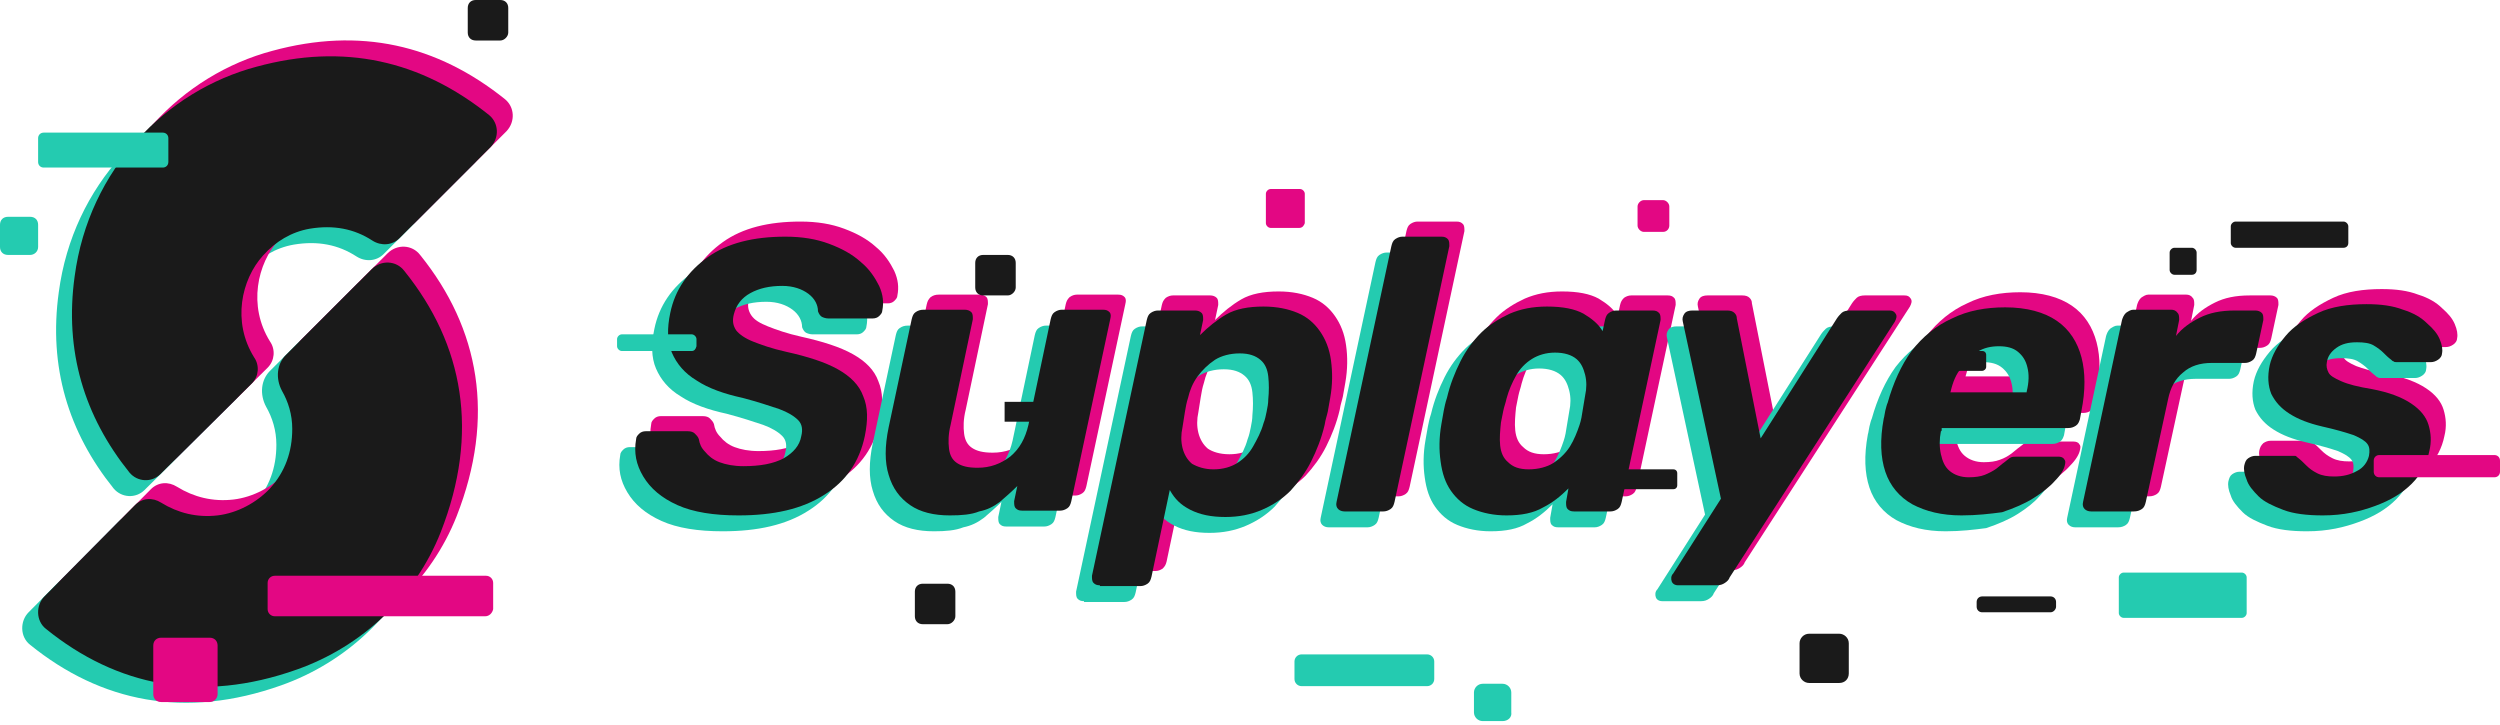 <svg width="500" height="145" viewBox="0 0 500 145" fill="none" xmlns="http://www.w3.org/2000/svg">
<g clip-path="url(#clip0_4891_4835)">
<path d="M54.162 74.015L71.157 57.02C73.063 55.114 76.081 55.273 77.669 57.338C89.581 72.109 92.758 89.74 84.975 109.593C79.892 122.459 69.251 132.465 56.227 137.071C37.008 143.901 20.172 140.407 6.036 128.971C3.971 127.383 3.971 124.206 5.718 122.459L23.825 104.193C25.255 102.764 27.32 102.605 29.067 103.717C32.402 105.782 36.214 106.734 40.344 106.258C44.314 105.782 48.126 103.717 50.826 100.858C53.844 97.522 55.274 93.552 55.274 88.945C55.274 86.087 54.48 83.545 53.209 81.322C51.938 78.939 52.097 75.921 54.162 74.015ZM94.664 26.207C81.004 15.248 65.598 11.754 48.126 16.518C30.178 21.283 14.613 36.849 11.754 58.45C9.689 73.38 13.66 86.404 22.713 97.681C24.302 99.587 27.161 99.746 28.908 97.999L47.173 79.892C48.603 78.463 48.762 76.239 47.65 74.651C43.203 67.503 45.108 59.085 49.397 54.32C51.938 51.461 55.115 49.555 58.768 48.92C63.533 48.126 67.662 48.92 71.316 51.303C73.063 52.414 75.286 52.255 76.716 50.826L94.981 32.56C96.729 30.654 96.57 27.796 94.664 26.207Z" fill="#24CBB0"/>
<path d="M60.515 67.662L77.51 50.667C79.416 48.761 82.434 48.92 84.022 50.985C95.935 65.756 99.111 83.386 91.329 103.24C86.246 116.105 75.604 126.112 62.58 130.718C43.362 137.548 26.526 134.053 12.39 122.618C10.325 121.029 10.325 117.853 12.072 116.105L30.179 97.84C31.608 96.41 33.673 96.252 35.42 97.363C38.756 99.428 42.568 100.381 46.697 99.905C50.668 99.428 54.48 97.363 57.18 94.504C60.198 91.169 61.627 87.198 61.627 82.592C61.627 79.733 60.833 77.192 59.562 74.968C58.292 72.586 58.451 69.568 60.515 67.662ZM101.017 19.854C87.358 8.895 71.951 5.4 54.48 10.165C36.532 14.93 20.966 30.496 18.108 52.097C16.043 67.027 20.014 80.051 29.067 91.328C30.655 93.234 33.514 93.393 35.261 91.645L53.527 73.539C54.956 72.109 55.115 69.886 54.003 68.297C49.556 61.15 51.462 52.732 55.751 47.967C58.292 45.108 61.468 43.202 65.121 42.567C69.886 41.773 74.016 42.567 77.669 44.949C79.416 46.061 81.64 45.902 83.069 44.473L101.335 26.207C103.082 24.301 102.923 21.442 101.017 19.854Z" fill="#E30783"/>
<path d="M150.73 100.064C145.807 100.064 141.677 99.428 138.5 97.999C135.324 96.569 133.1 94.663 131.671 92.281C130.241 89.898 129.765 87.516 130.241 84.816C130.241 84.339 130.559 84.022 130.877 83.704C131.194 83.386 131.671 83.227 132.147 83.227H140.565C141.201 83.227 141.677 83.386 141.995 83.704C142.312 84.022 142.63 84.339 142.789 84.816C142.948 85.769 143.265 86.563 144.059 87.357C144.695 88.151 145.648 88.945 146.918 89.422C148.189 89.898 149.777 90.216 151.683 90.216C155.019 90.216 157.719 89.74 159.784 88.628C161.69 87.516 162.96 86.086 163.278 84.18C163.596 82.91 163.437 81.798 162.643 81.004C161.849 80.21 160.578 79.415 158.831 78.78C156.925 78.145 154.542 77.351 151.525 76.556C147.871 75.762 144.695 74.651 142.312 73.062C139.93 71.633 138.342 69.727 137.389 67.503C136.436 65.279 136.436 62.579 137.071 59.562C138.024 54.956 140.565 51.302 144.536 48.443C148.507 45.584 153.748 44.314 160.101 44.314C163.437 44.314 166.296 44.79 168.837 45.743C171.378 46.696 173.443 47.808 175.19 49.396C176.938 50.826 178.049 52.573 178.843 54.161C179.638 55.908 179.796 57.497 179.479 59.085C179.479 59.562 179.161 59.879 178.843 60.197C178.526 60.515 178.049 60.673 177.573 60.673H168.678C168.202 60.673 167.725 60.515 167.408 60.356C167.09 60.197 166.772 59.721 166.613 59.244C166.613 57.973 165.978 56.703 164.708 55.75C163.437 54.797 161.69 54.161 159.466 54.161C156.925 54.161 154.86 54.638 153.113 55.591C151.366 56.544 150.254 57.973 149.777 59.879C149.46 61.15 149.619 62.103 150.254 63.056C150.889 64.009 152.001 64.644 153.589 65.279C155.178 65.915 157.401 66.709 160.26 67.344C164.549 68.297 168.043 69.409 170.584 70.839C173.126 72.268 174.873 74.015 175.667 76.239C176.62 78.463 176.62 81.004 175.985 84.18C174.873 89.422 172.173 93.234 167.884 95.934C163.437 98.793 157.719 100.064 150.73 100.064Z" fill="#E30783"/>
<path d="M192.98 100.064C189.803 100.064 187.103 99.428 185.038 97.999C182.974 96.569 181.544 94.663 180.75 91.963C179.956 89.422 179.956 86.245 180.75 82.433L185.356 60.832C185.515 60.197 185.674 59.879 186.15 59.403C186.627 59.085 187.103 58.926 187.738 58.926H195.998C196.474 58.926 196.951 59.085 197.268 59.403C197.586 59.72 197.586 60.197 197.586 60.832L193.139 81.957C192.662 83.863 192.662 85.451 192.821 86.722C192.98 87.992 193.456 88.945 194.409 89.581C195.362 90.216 196.633 90.534 198.539 90.534C201.08 90.534 203.145 89.74 205.051 88.31C206.957 86.722 208.069 84.657 208.704 81.957L213.151 60.832C213.31 60.197 213.469 59.879 213.946 59.403C214.422 59.085 214.899 58.926 215.375 58.926H223.634C224.27 58.926 224.587 59.085 224.905 59.403C225.223 59.72 225.223 60.197 225.064 60.832L217.281 97.204C217.122 97.84 216.963 98.316 216.487 98.634C216.01 98.952 215.534 99.111 215.057 99.111H207.434C206.798 99.111 206.481 98.952 206.163 98.634C205.845 98.316 205.845 97.84 205.845 97.204L206.481 94.187C205.369 95.299 204.098 96.41 202.986 97.363C201.716 98.316 200.445 98.952 198.857 99.269C197.268 99.905 195.362 100.064 192.98 100.064Z" fill="#E30783"/>
<path d="M222.998 114.041C222.363 114.041 222.045 113.882 221.728 113.564C221.41 113.247 221.41 112.77 221.41 112.135L232.37 60.991C232.528 60.356 232.687 60.038 233.164 59.562C233.64 59.244 234.117 59.085 234.593 59.085H242.058C242.535 59.085 243.011 59.244 243.329 59.562C243.646 59.879 243.646 60.356 243.646 60.991L243.011 64.009C244.599 62.421 246.347 60.991 248.253 59.879C250.159 58.767 252.7 58.291 255.718 58.291C258.418 58.291 260.641 58.767 262.547 59.562C264.453 60.356 265.883 61.627 266.995 63.215C268.106 64.803 268.901 66.709 269.218 69.091C269.536 71.315 269.536 73.856 269.059 76.557C268.901 77.51 268.742 78.463 268.583 79.257C268.424 80.051 268.106 80.845 267.948 81.957C267.312 84.657 266.359 87.039 265.248 89.263C264.136 91.487 262.706 93.393 261.118 95.14C259.53 96.728 257.624 97.999 255.4 98.952C253.176 99.905 250.794 100.381 248.094 100.381C245.235 100.381 243.011 99.905 241.105 98.952C239.199 97.999 237.929 96.728 236.976 94.981L233.322 112.294C233.164 112.929 233.005 113.247 232.528 113.723C232.052 114.041 231.575 114.2 231.099 114.2H222.998V114.041ZM245.87 90.851C247.776 90.851 249.364 90.375 250.635 89.581C251.906 88.787 253.018 87.675 253.812 86.245C254.606 84.816 255.4 83.386 255.877 81.639C256.194 80.845 256.353 80.051 256.512 79.257C256.671 78.463 256.829 77.668 256.829 76.874C256.988 75.286 256.988 73.698 256.829 72.268C256.671 70.839 256.194 69.727 255.241 68.933C254.288 68.138 253.018 67.662 251.112 67.662C249.206 67.662 247.458 68.138 246.188 68.933C244.917 69.727 243.647 70.998 242.694 72.268C241.741 73.539 241.105 75.127 240.788 76.557C240.47 77.51 240.311 78.463 240.152 79.415C239.993 80.368 239.835 81.322 239.676 82.433C239.358 83.863 239.358 85.292 239.676 86.563C239.993 87.834 240.629 88.945 241.582 89.74C242.535 90.375 243.964 90.851 245.87 90.851Z" fill="#E30783"/>
<path d="M271.918 99.269C271.442 99.269 270.965 99.111 270.648 98.793C270.33 98.475 270.171 97.999 270.33 97.363L281.289 46.22C281.448 45.584 281.607 45.108 282.083 44.79C282.56 44.473 283.036 44.314 283.513 44.314H291.296C291.931 44.314 292.249 44.473 292.566 44.79C292.884 45.108 292.884 45.584 292.884 46.22L281.925 97.363C281.766 97.999 281.607 98.475 281.13 98.793C280.654 99.111 280.177 99.269 279.701 99.269H271.918Z" fill="#E30783"/>
<path d="M304.32 100.064C301.779 100.064 299.555 99.587 297.649 98.793C295.743 97.999 294.314 96.728 293.202 95.14C292.09 93.552 291.455 91.645 291.137 89.263C290.82 87.039 290.82 84.498 291.296 81.798C291.455 80.845 291.614 79.892 291.773 79.098C291.932 78.304 292.09 77.51 292.408 76.557C293.043 73.856 293.996 71.474 295.108 69.25C296.22 67.027 297.649 65.121 299.238 63.532C300.826 61.944 302.891 60.673 304.956 59.721C307.179 58.767 309.562 58.291 312.421 58.291C315.597 58.291 317.98 58.767 319.727 59.721C321.315 60.673 322.745 61.785 323.539 63.215L324.015 60.991C324.174 60.356 324.333 60.038 324.81 59.562C325.286 59.244 325.763 59.085 326.239 59.085H333.545C334.181 59.085 334.498 59.244 334.816 59.562C335.134 59.879 335.134 60.356 335.134 60.991L327.351 97.363C327.192 97.999 327.033 98.475 326.557 98.793C326.08 99.111 325.604 99.269 325.127 99.269H317.821C317.186 99.269 316.868 99.111 316.55 98.793C316.233 98.475 316.233 97.999 316.233 97.363L316.709 94.663C315.121 96.252 313.533 97.522 311.627 98.475C309.721 99.587 307.338 100.064 304.32 100.064ZM308.768 90.851C310.674 90.851 312.421 90.375 313.691 89.581C314.962 88.787 316.233 87.516 317.027 86.245C317.821 84.975 318.456 83.386 318.933 81.957C319.25 81.004 319.409 80.051 319.568 78.939C319.727 77.986 319.886 77.033 320.045 76.08C320.362 74.651 320.362 73.221 320.045 71.951C319.727 70.68 319.25 69.568 318.297 68.774C317.345 67.98 315.915 67.503 314.009 67.503C312.262 67.503 310.674 67.98 309.403 68.774C308.132 69.568 307.021 70.68 306.226 72.109C305.432 73.539 304.797 74.968 304.32 76.715C304.162 77.51 303.844 78.304 303.685 79.098C303.526 79.892 303.367 80.686 303.209 81.48C303.05 83.069 302.891 84.657 303.05 86.086C303.209 87.516 303.685 88.628 304.638 89.422C305.591 90.375 306.862 90.851 308.768 90.851Z" fill="#E30783"/>
<path d="M338.627 114.041C337.992 114.041 337.516 113.723 337.357 113.246C337.198 112.77 337.198 112.135 337.674 111.658L347.204 96.728L339.58 61.309C339.422 60.673 339.58 60.197 339.898 59.72C340.216 59.244 340.851 59.085 341.486 59.085H348.475C349.11 59.085 349.587 59.244 349.904 59.562C350.222 59.879 350.381 60.197 350.381 60.673L355.146 84.657L370.394 60.673C370.711 60.197 371.029 59.879 371.347 59.562C371.664 59.244 372.3 59.085 372.935 59.085H380.876C381.512 59.085 381.829 59.244 382.147 59.72C382.465 60.197 382.306 60.673 381.988 61.309L348.951 112.452C348.793 112.929 348.475 113.246 347.998 113.564C347.522 113.882 347.045 114.041 346.41 114.041H338.627Z" fill="#E30783"/>
<path d="M395.33 100.064C391.359 100.064 388.182 99.269 385.482 97.84C382.782 96.41 381.035 94.187 380.082 91.328C379.129 88.469 378.97 84.975 379.764 80.686C379.923 80.21 379.923 79.733 380.082 79.098C380.241 78.463 380.4 77.827 380.558 77.51C381.511 73.539 383.259 70.044 385.323 67.186C387.547 64.327 390.247 62.103 393.424 60.673C396.6 59.085 400.254 58.45 404.065 58.45C408.354 58.45 411.848 59.403 414.389 61.15C416.931 62.897 418.519 65.438 419.313 68.456C420.107 71.474 420.107 75.127 419.313 79.098L418.996 80.845C418.837 81.322 418.678 81.798 418.201 82.116C417.725 82.433 417.248 82.592 416.613 82.592H391.359C391.359 82.592 391.359 82.751 391.359 82.91C391.359 83.069 391.359 83.228 391.2 83.228C390.882 84.816 390.882 86.404 391.2 87.834C391.518 89.263 391.994 90.375 392.947 91.169C393.9 91.963 395.171 92.44 396.759 92.44C398.03 92.44 399.142 92.281 399.936 91.963C400.889 91.645 401.683 91.169 402.318 90.692C402.954 90.216 403.43 89.74 403.907 89.422C404.542 88.945 404.86 88.628 405.177 88.469C405.495 88.31 405.971 88.31 406.607 88.31H414.707C415.184 88.31 415.66 88.469 415.819 88.787C416.137 89.104 416.137 89.422 415.978 90.057C415.819 90.851 415.184 91.963 414.072 93.075C412.96 94.346 411.531 95.457 409.783 96.569C408.036 97.681 405.813 98.634 403.43 99.428C401.048 99.746 398.348 100.064 395.33 100.064ZM393.106 75.286H408.354V75.127C408.83 73.221 408.83 71.633 408.513 70.362C408.195 68.933 407.56 67.98 406.607 67.186C405.654 66.391 404.383 66.074 402.795 66.074C401.207 66.074 399.777 66.391 398.506 67.186C397.236 67.98 396.124 69.091 395.33 70.362C394.218 71.792 393.583 73.38 393.106 75.286Z" fill="#E30783"/>
<path d="M421.219 99.269C420.742 99.269 420.266 99.111 419.948 98.793C419.631 98.475 419.472 97.999 419.631 97.363L427.413 60.991C427.572 60.515 427.731 60.038 428.208 59.562C428.684 59.244 429.161 58.926 429.637 58.926H437.261C437.737 58.926 438.214 59.085 438.532 59.562C438.849 59.879 438.849 60.356 438.849 60.991L438.214 64.168C439.485 62.579 441.073 61.468 442.979 60.515C444.885 59.562 447.108 59.085 449.967 59.085H454.097C454.573 59.085 455.05 59.244 455.368 59.562C455.685 59.879 455.685 60.356 455.685 60.991L454.256 67.662C454.097 68.297 453.938 68.774 453.462 69.091C452.985 69.409 452.509 69.568 452.032 69.568H445.361C442.979 69.568 441.073 70.203 439.643 71.474C438.055 72.745 437.102 74.492 436.626 76.874L432.178 97.363C432.019 97.999 431.861 98.475 431.384 98.793C430.908 99.111 430.431 99.269 429.796 99.269H421.219Z" fill="#E30783"/>
<path d="M467.598 100.063C464.422 100.063 461.722 99.746 459.657 98.952C457.592 98.157 455.845 97.363 454.733 96.252C453.621 95.14 452.668 94.028 452.35 92.916C451.874 91.804 451.715 90.851 451.874 90.057C452.033 89.422 452.192 89.104 452.668 88.628C453.145 88.31 453.621 88.151 454.098 88.151H461.563C461.722 88.151 461.88 88.151 462.039 88.151C462.198 88.151 462.357 88.31 462.516 88.469C463.151 88.945 463.627 89.422 464.263 90.057C464.898 90.692 465.534 91.169 466.486 91.645C467.439 92.122 468.551 92.281 469.822 92.281C471.569 92.281 472.999 91.963 474.428 91.169C475.699 90.534 476.493 89.422 476.811 88.151C476.969 87.198 476.969 86.404 476.493 85.769C476.016 85.133 475.222 84.657 473.793 84.022C472.363 83.386 470.298 82.91 467.439 82.274C464.739 81.639 462.675 80.845 460.927 79.733C459.18 78.621 458.068 77.351 457.274 75.762C456.639 74.174 456.48 72.268 456.957 70.044C457.433 67.98 458.545 66.074 460.133 64.168C461.722 62.262 463.945 60.832 466.645 59.562C469.345 58.291 472.681 57.815 476.334 57.815C479.193 57.815 481.575 58.132 483.64 58.926C485.705 59.562 487.293 60.515 488.405 61.626C489.676 62.738 490.47 63.691 490.946 64.803C491.423 65.915 491.582 66.868 491.423 67.662C491.423 68.138 491.105 68.615 490.629 68.933C490.152 69.25 489.676 69.409 489.199 69.409H482.37C482.052 69.409 481.893 69.409 481.734 69.25C481.575 69.25 481.417 69.091 481.258 68.933C480.622 68.456 480.146 67.98 479.669 67.503C479.193 67.027 478.558 66.55 477.763 66.074C476.969 65.597 475.858 65.438 474.428 65.438C472.681 65.438 471.41 65.756 470.298 66.55C469.187 67.344 468.551 68.297 468.392 69.409C468.234 70.203 468.392 70.839 468.71 71.474C469.028 72.109 469.822 72.586 471.251 73.221C472.522 73.698 474.587 74.333 477.446 74.809C480.781 75.445 483.323 76.398 485.229 77.668C487.135 78.939 488.246 80.368 488.723 81.957C489.199 83.545 489.358 85.292 488.882 87.198C488.405 89.581 487.293 91.804 485.387 93.71C483.481 95.616 481.099 97.046 478.081 98.157C475.222 99.587 471.728 100.063 467.598 100.063Z" fill="#E30783"/>
<path d="M57.338 70.839L74.333 53.844C76.239 51.938 79.256 52.097 80.845 54.161C92.757 68.933 95.934 86.563 88.151 106.417C83.068 119.282 72.427 129.288 59.403 133.895C40.184 140.724 23.348 137.23 9.212 125.794C7.147 124.206 7.147 121.029 8.894 119.282L27.001 101.017C28.43 99.587 30.495 99.428 32.242 100.54C35.578 102.605 39.39 103.558 43.519 103.081C47.49 102.605 51.302 100.54 54.002 97.681C57.02 94.346 58.45 90.375 58.45 85.769C58.45 82.91 57.655 80.368 56.385 78.145C55.114 75.762 55.273 72.745 57.338 70.839ZM97.84 23.03C84.18 12.071 68.773 8.577 51.302 13.342C33.354 18.107 17.789 33.672 14.93 55.273C12.865 70.203 16.836 83.228 25.889 94.504C27.477 96.41 30.336 96.569 32.084 94.822L50.349 76.715C51.779 75.286 51.937 73.062 50.826 71.474C46.378 64.327 48.284 55.909 52.573 51.144C55.114 48.285 58.291 46.379 61.944 45.743C66.709 44.949 70.838 45.743 74.491 48.126C76.239 49.238 78.462 49.079 79.892 47.649L98.157 29.384C99.904 27.478 99.746 24.619 97.84 23.03Z" fill="#1A1A1A"/>
<path d="M144.537 106.258C139.613 106.258 135.484 105.623 132.307 104.193C129.13 102.764 126.907 100.858 125.477 98.475C124.048 96.093 123.571 93.71 124.048 91.01C124.048 90.534 124.365 90.216 124.683 89.898C125.001 89.581 125.477 89.422 125.954 89.422H134.372C135.007 89.422 135.484 89.581 135.801 89.898C136.119 90.216 136.437 90.534 136.595 91.01C136.754 91.963 137.072 92.757 137.866 93.552C138.501 94.346 139.454 95.14 140.725 95.616C141.996 96.093 143.584 96.41 145.49 96.41C148.825 96.41 151.526 95.934 153.59 94.822C155.496 93.71 156.767 92.281 157.085 90.375C157.402 89.104 157.244 87.992 156.449 87.198C155.655 86.404 154.385 85.61 152.637 84.975C150.731 84.339 148.349 83.545 145.331 82.751C141.678 81.957 138.501 80.845 136.119 79.257C133.737 77.827 132.148 75.921 131.195 73.698C130.242 71.474 130.242 68.774 130.878 65.756C131.831 61.15 134.372 57.497 138.343 54.638C142.313 51.779 147.555 50.508 153.908 50.508C157.244 50.508 160.102 50.985 162.644 51.938C165.185 52.891 167.25 54.003 168.997 55.591C170.744 57.02 171.856 58.767 172.65 60.356C173.444 62.103 173.603 63.691 173.285 65.28C173.285 65.756 172.968 66.074 172.65 66.391C172.332 66.709 171.856 66.868 171.379 66.868H162.485C162.008 66.868 161.532 66.709 161.214 66.55C160.897 66.391 160.579 65.915 160.42 65.438C160.42 64.168 159.785 62.897 158.514 61.944C157.244 60.991 155.496 60.356 153.273 60.356C150.731 60.356 148.667 60.832 146.919 61.785C145.172 62.738 144.061 64.168 143.584 66.074C143.266 67.344 143.425 68.297 144.061 69.25C144.696 70.044 145.808 70.839 147.396 71.474C148.984 72.109 151.208 72.903 154.067 73.539C158.355 74.492 161.85 75.604 164.391 77.033C166.932 78.463 168.679 80.21 169.473 82.433C170.426 84.657 170.426 87.198 169.791 90.375C168.679 95.616 165.979 99.428 161.691 102.128C157.244 104.987 151.526 106.258 144.537 106.258Z" fill="#24CBB0"/>
<path d="M186.787 106.258C183.61 106.258 180.91 105.623 178.845 104.193C176.78 102.764 175.351 100.858 174.557 98.158C173.762 95.616 173.762 92.44 174.557 88.628L179.163 67.027C179.321 66.391 179.48 65.915 179.957 65.597C180.433 65.28 180.91 65.121 181.545 65.121H189.804C190.281 65.121 190.757 65.28 191.075 65.597C191.393 65.915 191.393 66.391 191.393 67.027L186.945 88.151C186.469 90.057 186.469 91.645 186.628 92.916C186.787 94.187 187.263 95.14 188.216 95.775C189.169 96.41 190.44 96.728 192.346 96.728C194.887 96.728 196.952 95.934 198.858 94.504C200.764 92.916 201.875 90.851 202.511 88.151L206.958 67.027C207.117 66.391 207.276 65.915 207.752 65.597C208.229 65.28 208.705 65.121 209.182 65.121H217.441C218.076 65.121 218.394 65.28 218.712 65.597C219.029 65.915 219.029 66.391 218.87 67.027L211.088 103.399C210.929 104.034 210.77 104.511 210.294 104.828C209.817 105.146 209.341 105.305 208.864 105.305H201.24C200.605 105.305 200.287 105.146 199.97 104.828C199.652 104.511 199.652 104.034 199.652 103.399L200.287 100.381C199.175 101.493 197.905 102.605 196.793 103.558C195.522 104.511 194.252 105.146 192.663 105.464C191.075 106.099 189.169 106.258 186.787 106.258Z" fill="#24CBB0"/>
<path d="M216.805 120.235C216.17 120.235 215.852 120.076 215.534 119.759C215.217 119.441 215.217 118.965 215.217 118.329L226.176 67.186C226.335 66.55 226.494 66.074 226.97 65.756C227.447 65.439 227.923 65.28 228.4 65.28H235.865C236.341 65.28 236.818 65.439 237.135 65.756C237.453 66.074 237.453 66.55 237.453 67.186L236.818 70.203C238.406 68.615 240.153 67.186 242.059 66.074C243.965 64.962 246.507 64.486 249.524 64.486C252.224 64.486 254.448 64.962 256.354 65.756C258.26 66.55 259.689 67.821 260.801 69.409C261.913 70.998 262.707 72.903 263.025 75.286C263.343 77.668 263.343 80.051 262.866 82.751C262.707 83.704 262.548 84.657 262.39 85.451C262.231 86.245 261.913 87.04 261.754 88.151C261.119 90.851 260.166 93.234 259.054 95.457C257.942 97.681 256.513 99.587 254.925 101.334C253.336 102.923 251.43 104.193 249.207 105.146C246.983 106.099 244.601 106.576 241.9 106.576C239.041 106.576 236.818 106.099 234.912 105.146C233.006 104.193 231.735 102.923 230.782 101.175L227.129 118.488C226.97 119.123 226.811 119.6 226.335 119.917C225.858 120.235 225.382 120.394 224.905 120.394H216.805V120.235ZM239.518 97.046C241.424 97.046 243.012 96.569 244.283 95.775C245.554 94.981 246.665 93.869 247.459 92.44C248.254 91.01 249.048 89.581 249.524 87.834C249.842 87.04 250.001 86.245 250.16 85.451C250.318 84.657 250.477 83.863 250.477 83.069C250.636 81.48 250.636 79.892 250.477 78.463C250.318 77.033 249.842 75.921 248.889 75.127C247.936 74.333 246.665 73.856 244.759 73.856C242.853 73.856 241.106 74.333 239.836 75.127C238.406 76.08 237.294 77.192 236.341 78.463C235.388 79.733 234.753 81.322 234.435 82.751C234.118 83.704 233.959 84.657 233.8 85.61C233.641 86.563 233.482 87.516 233.324 88.628C233.006 90.057 233.006 91.487 233.324 92.757C233.641 94.028 234.277 95.14 235.23 95.934C236.341 96.569 237.771 97.046 239.518 97.046Z" fill="#24CBB0"/>
<path d="M265.725 105.464C265.248 105.464 264.772 105.305 264.454 104.987C264.137 104.67 263.978 104.193 264.137 103.558L275.096 52.414C275.255 51.779 275.414 51.303 275.89 50.985C276.367 50.667 276.843 50.508 277.32 50.508H285.102C285.738 50.508 286.055 50.667 286.373 50.985C286.691 51.303 286.691 51.779 286.691 52.414L275.731 103.558C275.572 104.193 275.414 104.67 274.937 104.987C274.461 105.305 273.984 105.464 273.508 105.464H265.725Z" fill="#24CBB0"/>
<path d="M298.127 106.258C295.586 106.258 293.362 105.782 291.456 104.987C289.55 104.193 288.121 102.923 287.009 101.334C285.897 99.746 285.262 97.84 284.944 95.457C284.626 93.234 284.626 90.693 285.103 87.993C285.262 87.04 285.421 86.087 285.579 85.292C285.738 84.498 285.897 83.704 286.215 82.751C286.85 80.051 287.803 77.668 288.915 75.445C290.027 73.221 291.456 71.315 293.044 69.727C294.633 68.139 296.698 66.868 298.762 65.915C300.986 64.962 303.368 64.486 306.227 64.486C309.404 64.486 311.786 64.962 313.534 65.915C315.122 66.868 316.551 67.98 317.346 69.409L317.822 67.186C317.981 66.55 318.14 66.074 318.616 65.756C319.093 65.439 319.569 65.28 320.046 65.28H327.352C327.987 65.28 328.305 65.439 328.623 65.756C328.94 66.074 328.94 66.55 328.94 67.186L321.158 103.558C320.999 104.193 320.84 104.67 320.363 104.987C319.887 105.305 319.41 105.464 318.934 105.464H311.628C310.992 105.464 310.675 105.305 310.357 104.987C310.039 104.67 310.039 104.193 310.039 103.558L310.516 100.858C308.928 102.446 307.339 103.717 305.433 104.67C303.527 105.782 301.145 106.258 298.127 106.258ZM302.574 97.046C304.48 97.046 306.227 96.569 307.498 95.775C308.928 94.822 310.039 93.71 310.833 92.44C311.628 91.169 312.263 89.581 312.739 88.151C313.057 87.198 313.216 86.245 313.375 85.133C313.534 84.18 313.692 83.228 313.851 82.275C314.169 80.845 314.169 79.416 313.851 78.145C313.534 76.874 313.057 75.763 312.104 74.968C311.151 74.174 309.722 73.698 307.816 73.698C306.069 73.698 304.48 74.174 303.21 74.968C301.939 75.763 300.827 76.874 300.033 78.304C299.239 79.733 298.604 81.163 298.127 82.91C297.968 83.704 297.651 84.498 297.492 85.292C297.333 86.087 297.174 86.881 297.015 87.675C296.856 89.263 296.698 90.851 296.856 92.281C297.015 93.71 297.492 94.822 298.445 95.616C299.398 96.569 300.668 97.046 302.574 97.046Z" fill="#24CBB0"/>
<path d="M332.434 120.235C331.799 120.235 331.322 119.917 331.163 119.441C331.005 118.964 331.005 118.329 331.481 117.853L341.011 102.923L333.387 67.503C333.228 66.868 333.387 66.391 333.705 65.915C334.022 65.438 334.658 65.279 335.293 65.279H342.282C342.917 65.279 343.393 65.438 343.711 65.756C344.029 66.074 344.187 66.391 344.187 66.868L348.952 90.851L364.2 66.868C364.518 66.391 364.836 66.074 365.153 65.756C365.471 65.438 366.106 65.279 366.741 65.279H374.683C375.318 65.279 375.636 65.438 375.954 65.915C376.271 66.391 376.113 66.868 375.795 67.503L342.758 118.647C342.599 119.123 342.282 119.441 341.805 119.759C341.329 120.076 340.852 120.235 340.217 120.235H332.434Z" fill="#24CBB0"/>
<path d="M389.136 106.258C385.166 106.258 381.989 105.464 379.289 104.034C376.748 102.605 374.842 100.381 373.889 97.522C372.936 94.663 372.777 91.169 373.571 86.881C373.73 86.404 373.73 85.928 373.889 85.292C374.047 84.657 374.206 84.022 374.365 83.704C375.477 79.733 377.065 76.239 379.13 73.38C381.354 70.521 384.054 68.297 387.23 66.868C390.407 65.28 394.06 64.644 397.872 64.644C402.161 64.644 405.655 65.597 408.196 67.344C410.737 69.092 412.326 71.633 413.12 74.651C413.914 77.668 413.914 81.322 413.12 85.292L412.802 87.04C412.643 87.516 412.485 87.992 412.008 88.31C411.532 88.628 411.055 88.787 410.42 88.787H385.166C385.166 88.787 385.166 88.945 385.166 89.104C385.166 89.263 385.166 89.422 385.007 89.422C384.689 91.01 384.689 92.599 385.007 94.028C385.324 95.457 385.801 96.569 386.754 97.364C387.707 98.158 388.978 98.634 390.566 98.634C391.837 98.634 392.948 98.475 393.743 98.158C394.537 97.84 395.49 97.364 396.125 96.887C396.76 96.41 397.237 95.934 397.713 95.616C398.349 95.14 398.666 94.822 398.984 94.663C399.302 94.504 399.778 94.504 400.413 94.504H408.514C408.99 94.504 409.467 94.663 409.626 94.981C409.943 95.299 409.943 95.616 409.784 96.252C409.626 97.046 408.99 98.158 407.878 99.269C406.767 100.54 405.337 101.652 403.59 102.764C401.843 103.876 399.619 104.829 397.237 105.623C394.854 105.94 392.154 106.258 389.136 106.258ZM386.913 81.639H402.161V81.48C402.637 79.574 402.637 77.986 402.319 76.715C402.002 75.286 401.366 74.333 400.413 73.539C399.46 72.745 398.19 72.427 396.601 72.427C395.013 72.427 393.584 72.745 392.313 73.539C391.042 74.333 389.931 75.445 389.136 76.715C388.025 77.986 387.389 79.574 386.913 81.639Z" fill="#24CBB0"/>
<path d="M415.026 105.464C414.549 105.464 414.073 105.305 413.755 104.987C413.437 104.67 413.278 104.193 413.437 103.558L421.22 67.186C421.379 66.709 421.538 66.233 422.014 65.756C422.491 65.438 422.967 65.121 423.444 65.121H431.068C431.544 65.121 432.021 65.28 432.338 65.756C432.656 66.074 432.656 66.55 432.656 67.186L432.021 70.362C433.291 68.774 434.88 67.662 436.785 66.709C438.691 65.756 440.915 65.28 443.774 65.28H447.904C448.38 65.28 448.857 65.438 449.174 65.756C449.492 66.074 449.492 66.55 449.492 67.186L448.063 73.856C447.904 74.492 447.745 74.968 447.268 75.286C446.792 75.604 446.315 75.762 445.839 75.762H439.168C436.785 75.762 434.88 76.398 433.45 77.668C431.862 78.939 430.909 80.686 430.432 83.069L425.985 103.558C425.826 104.193 425.667 104.67 425.191 104.987C424.714 105.305 424.238 105.464 423.603 105.464H415.026Z" fill="#24CBB0"/>
<path d="M461.405 106.258C458.228 106.258 455.528 105.94 453.463 105.146C451.399 104.352 449.651 103.558 448.54 102.446C447.428 101.334 446.475 100.222 446.157 99.111C445.681 97.999 445.522 97.046 445.681 96.252C445.839 95.616 445.998 95.14 446.475 94.822C446.951 94.504 447.428 94.346 447.904 94.346H455.369C455.528 94.346 455.687 94.346 455.846 94.346C456.005 94.346 456.163 94.504 456.322 94.663C456.958 95.14 457.434 95.616 458.069 96.252C458.705 96.887 459.34 97.363 460.293 97.84C461.246 98.316 462.358 98.475 463.629 98.475C465.376 98.475 466.805 98.158 468.235 97.363C469.505 96.728 470.299 95.616 470.617 94.346C470.776 93.393 470.776 92.599 470.299 91.963C469.823 91.328 469.029 90.851 467.599 90.216C466.17 89.74 464.105 89.104 461.246 88.469C458.546 87.834 456.481 87.039 454.734 85.928C452.987 84.816 451.875 83.545 451.081 81.957C450.446 80.368 450.287 78.463 450.763 76.239C451.24 74.174 452.352 72.268 453.94 70.362C455.528 68.456 457.752 67.027 460.452 65.756C463.152 64.485 466.488 64.009 470.141 64.009C473 64.009 475.382 64.327 477.447 65.121C479.512 65.756 481.1 66.709 482.212 67.821C483.482 68.933 484.277 69.886 484.753 70.998C485.23 72.109 485.388 73.062 485.23 73.856C485.23 74.333 484.912 74.809 484.435 75.127C483.959 75.445 483.482 75.604 483.006 75.604H476.176C475.859 75.604 475.7 75.604 475.541 75.445C475.382 75.445 475.223 75.286 475.064 75.127C474.429 74.651 473.953 74.174 473.476 73.698C473 73.221 472.364 72.745 471.57 72.268C470.776 71.792 469.664 71.633 468.235 71.633C466.488 71.633 465.217 71.951 464.105 72.745C462.993 73.539 462.358 74.492 462.199 75.604C462.04 76.398 462.199 77.033 462.517 77.668C462.834 78.304 463.629 78.78 465.058 79.415C466.488 80.051 468.394 80.527 471.252 81.004C474.588 81.639 477.129 82.592 479.035 83.863C480.941 85.133 482.053 86.563 482.529 88.151C483.006 89.74 483.165 91.487 482.688 93.393C482.212 95.775 481.1 97.999 479.194 99.905C477.288 101.811 474.906 103.24 471.888 104.352C468.87 105.464 465.535 106.258 461.405 106.258Z" fill="#24CBB0"/>
<path d="M147.713 103.081C142.789 103.081 138.659 102.446 135.483 101.017C132.306 99.587 130.083 97.681 128.653 95.299C127.224 92.916 126.747 90.534 127.224 87.834C127.224 87.357 127.541 87.039 127.859 86.722C128.177 86.404 128.653 86.245 129.13 86.245H137.548C138.183 86.245 138.659 86.404 138.977 86.722C139.295 87.039 139.612 87.357 139.771 87.834C139.93 88.787 140.248 89.581 141.042 90.375C141.677 91.169 142.63 91.963 143.901 92.44C145.172 92.916 146.76 93.234 148.666 93.234C152.001 93.234 154.701 92.757 156.766 91.645C158.672 90.534 159.943 89.104 160.26 87.198C160.578 85.928 160.419 84.816 159.625 84.022C158.831 83.228 157.56 82.433 155.813 81.798C153.907 81.163 151.525 80.368 148.507 79.574C144.854 78.78 141.677 77.668 139.295 76.08C136.912 74.651 135.324 72.745 134.371 70.521C133.418 68.297 133.418 65.597 134.053 62.579C135.006 57.973 137.548 54.32 141.518 51.461C145.489 48.602 150.731 47.332 157.084 47.332C160.419 47.332 163.278 47.808 165.82 48.761C168.361 49.714 170.426 50.826 172.173 52.414C173.92 53.844 175.032 55.591 175.826 57.179C176.62 58.926 176.779 60.515 176.461 62.103C176.461 62.579 176.144 62.897 175.826 63.215C175.508 63.532 175.032 63.691 174.555 63.691H165.661C165.184 63.691 164.708 63.532 164.39 63.374C164.072 63.215 163.755 62.738 163.596 62.262C163.596 60.991 162.961 59.721 161.69 58.767C160.419 57.815 158.672 57.179 156.449 57.179C153.907 57.179 151.842 57.656 150.095 58.609C148.348 59.562 147.236 60.991 146.76 62.897C146.442 64.168 146.601 65.121 147.236 66.074C147.872 66.868 148.983 67.662 150.572 68.297C152.16 68.933 154.384 69.727 157.243 70.362C161.531 71.315 165.025 72.427 167.567 73.856C170.108 75.286 171.855 77.033 172.649 79.257C173.602 81.48 173.602 84.022 172.967 87.198C171.855 92.44 169.155 96.252 164.867 98.952C160.419 101.811 154.701 103.081 147.713 103.081Z" fill="#1A1A1A"/>
<path d="M189.962 103.081C186.786 103.081 184.086 102.446 182.021 101.017C179.956 99.587 178.526 97.681 177.732 94.981C176.938 92.44 176.938 89.263 177.732 85.451L182.338 63.85C182.497 63.215 182.656 62.738 183.133 62.421C183.609 62.103 184.086 61.944 184.721 61.944H192.98C193.457 61.944 193.933 62.103 194.251 62.421C194.568 62.738 194.568 63.215 194.568 63.85L190.121 84.975C189.645 86.881 189.645 88.469 189.803 89.74C189.962 91.01 190.439 91.963 191.392 92.599C192.345 93.234 193.615 93.552 195.521 93.552C198.063 93.552 200.127 92.757 202.033 91.328C203.939 89.74 205.051 87.675 205.687 84.975L210.134 63.85C210.293 63.215 210.452 62.738 210.928 62.421C211.405 62.103 211.881 61.944 212.357 61.944H220.617C221.252 61.944 221.57 62.103 221.887 62.421C222.205 62.738 222.205 63.215 222.046 63.85L214.263 100.222C214.105 100.858 213.946 101.334 213.469 101.652C212.993 101.97 212.516 102.128 212.04 102.128H204.416C203.781 102.128 203.463 101.97 203.145 101.652C202.828 101.334 202.828 100.858 202.828 100.222L203.463 97.205C202.351 98.316 201.08 99.428 199.969 100.381C198.698 101.334 197.427 101.97 195.839 102.287C194.251 102.922 192.345 103.081 189.962 103.081Z" fill="#1A1A1A"/>
<path d="M219.981 117.059C219.346 117.059 219.028 116.9 218.71 116.582C218.393 116.264 218.393 115.788 218.393 115.153L229.352 64.009C229.511 63.374 229.67 62.897 230.146 62.58C230.623 62.262 231.099 62.103 231.576 62.103H239.041C239.517 62.103 239.994 62.262 240.311 62.58C240.629 62.897 240.629 63.374 240.629 64.009L239.994 67.027C241.582 65.438 243.329 64.009 245.235 62.897C247.141 61.785 249.682 61.309 252.7 61.309C255.4 61.309 257.624 61.785 259.53 62.58C261.436 63.374 262.865 64.644 263.977 66.233C265.089 67.821 265.883 69.727 266.201 72.109C266.518 74.492 266.518 76.874 266.042 79.574C265.883 80.527 265.724 81.48 265.565 82.275C265.407 83.069 265.089 83.863 264.93 84.975C264.295 87.675 263.342 90.057 262.23 92.281C261.118 94.504 259.689 96.41 258.1 98.158C256.512 99.746 254.606 101.017 252.382 101.97C250.159 102.923 247.776 103.399 245.076 103.399C242.217 103.399 239.994 102.923 238.088 101.97C236.182 101.017 234.911 99.746 233.958 97.999L230.305 115.311C230.146 115.947 229.987 116.423 229.511 116.741C229.034 117.059 228.558 117.217 228.081 117.217H219.981V117.059ZM242.694 93.869C244.6 93.869 246.188 93.393 247.459 92.599C248.729 91.804 249.841 90.693 250.635 89.263C251.429 87.834 252.224 86.404 252.7 84.657C253.018 83.863 253.177 83.069 253.335 82.275C253.494 81.48 253.653 80.686 253.653 79.892C253.812 78.304 253.812 76.716 253.653 75.286C253.494 73.856 253.018 72.745 252.065 71.951C251.112 71.156 249.841 70.68 247.935 70.68C246.029 70.68 244.282 71.156 243.011 71.951C241.582 72.903 240.47 74.015 239.517 75.286C238.564 76.557 237.929 78.145 237.611 79.574C237.293 80.527 237.135 81.48 236.976 82.433C236.817 83.386 236.658 84.339 236.499 85.451C236.182 86.881 236.182 88.31 236.499 89.581C236.817 90.851 237.452 91.963 238.405 92.757C239.517 93.393 240.947 93.869 242.694 93.869Z" fill="#1A1A1A"/>
<path d="M268.901 102.287C268.424 102.287 267.948 102.128 267.63 101.811C267.312 101.493 267.153 101.017 267.312 100.381L278.272 49.238C278.43 48.602 278.589 48.126 279.066 47.808C279.542 47.49 280.019 47.332 280.495 47.332H288.278C288.913 47.332 289.231 47.49 289.549 47.808C289.866 48.126 289.866 48.602 289.866 49.238L278.907 100.381C278.748 101.017 278.589 101.493 278.113 101.811C277.636 102.128 277.16 102.287 276.683 102.287H268.901Z" fill="#1A1A1A"/>
<path d="M301.303 103.081C298.762 103.081 296.538 102.605 294.632 101.811C292.726 101.017 291.296 99.746 290.185 98.158C289.073 96.569 288.437 94.663 288.12 92.281C287.802 90.057 287.802 87.516 288.279 84.816C288.437 83.863 288.596 82.91 288.755 82.116C288.914 81.322 289.073 80.527 289.39 79.574C290.026 76.874 290.979 74.492 292.091 72.268C293.202 70.044 294.632 68.139 296.22 66.55C297.809 64.962 299.873 63.691 301.938 62.738C304.162 61.785 306.544 61.309 309.403 61.309C312.58 61.309 314.962 61.785 316.709 62.738C318.298 63.691 319.727 64.803 320.521 66.233L320.998 64.009C321.157 63.374 321.316 62.897 321.792 62.58C322.269 62.262 322.745 62.103 323.221 62.103H330.528C331.163 62.103 331.481 62.262 331.798 62.58C332.116 62.897 332.116 63.374 332.116 64.009L324.333 100.381C324.174 101.017 324.016 101.493 323.539 101.811C323.063 102.128 322.586 102.287 322.11 102.287H314.803C314.168 102.287 313.85 102.128 313.533 101.811C313.215 101.493 313.215 101.017 313.215 100.381L313.692 97.681C312.103 99.269 310.515 100.54 308.609 101.493C306.703 102.605 304.321 103.081 301.303 103.081ZM305.75 93.869C307.656 93.869 309.403 93.393 310.674 92.599C312.103 91.646 313.215 90.534 314.009 89.263C314.803 87.993 315.439 86.404 315.915 84.975C316.233 84.022 316.392 83.069 316.551 81.957C316.709 81.004 316.868 80.051 317.027 79.098C317.345 77.668 317.345 76.239 317.027 74.968C316.709 73.698 316.233 72.586 315.28 71.792C314.327 70.998 312.897 70.521 310.992 70.521C309.244 70.521 307.656 70.998 306.385 71.792C305.115 72.586 304.003 73.698 303.209 75.127C302.415 76.557 301.779 77.986 301.303 79.733C301.144 80.527 300.826 81.322 300.667 82.116C300.509 82.91 300.35 83.704 300.191 84.498C300.032 86.087 299.873 87.675 300.032 89.104C300.191 90.534 300.667 91.646 301.62 92.44C302.573 93.393 303.844 93.869 305.75 93.869Z" fill="#1A1A1A"/>
<path d="M335.61 117.058C334.974 117.058 334.498 116.741 334.339 116.264C334.18 115.788 334.18 115.152 334.657 114.676L344.187 99.746L336.563 64.326C336.404 63.691 336.563 63.215 336.88 62.738C337.198 62.262 337.833 62.103 338.469 62.103H345.457C346.093 62.103 346.569 62.262 346.887 62.579C347.204 62.897 347.363 63.215 347.363 63.691L352.128 87.675L367.376 63.691C367.694 63.215 368.011 62.897 368.329 62.579C368.647 62.262 369.282 62.103 369.917 62.103H377.859C378.494 62.103 378.812 62.262 379.129 62.738C379.447 63.215 379.288 63.691 378.971 64.326L345.934 115.47C345.775 115.947 345.457 116.264 344.981 116.582C344.504 116.9 344.028 117.058 343.393 117.058H335.61Z" fill="#1A1A1A"/>
<path d="M392.312 103.081C388.341 103.081 385.165 102.287 382.465 100.858C379.923 99.428 378.017 97.205 377.064 94.346C376.111 91.487 375.953 87.992 376.747 83.704C376.906 83.228 376.906 82.751 377.064 82.116C377.223 81.48 377.382 80.845 377.541 80.527C378.653 76.557 380.241 73.062 382.306 70.203C384.529 67.344 387.23 65.121 390.406 63.691C393.583 62.103 397.236 61.468 401.048 61.468C405.336 61.468 408.831 62.421 411.372 64.168C413.913 65.915 415.502 68.456 416.296 71.474C417.09 74.492 417.09 78.145 416.296 82.116L415.978 83.863C415.819 84.339 415.66 84.816 415.184 85.133C414.707 85.451 414.231 85.61 413.596 85.61H388.341C388.341 85.61 388.341 85.769 388.341 85.928C388.341 86.087 388.341 86.245 388.183 86.245C387.865 87.834 387.865 89.422 388.183 90.851C388.5 92.281 388.977 93.393 389.93 94.187C390.883 94.981 392.153 95.457 393.742 95.457C395.012 95.457 396.124 95.299 396.918 94.981C397.712 94.663 398.665 94.187 399.301 93.71C399.936 93.234 400.413 92.757 400.889 92.44C401.524 91.963 401.842 91.645 402.16 91.487C402.477 91.328 402.954 91.328 403.589 91.328H411.69C412.166 91.328 412.643 91.487 412.801 91.804C413.119 92.122 413.119 92.44 412.96 93.075C412.801 93.869 412.166 94.981 411.054 96.093C409.942 97.364 408.513 98.475 406.766 99.587C405.019 100.699 402.795 101.652 400.413 102.446C398.03 102.764 395.33 103.081 392.312 103.081ZM390.089 78.463H405.336V78.304C405.813 76.398 405.813 74.809 405.495 73.539C405.178 72.109 404.542 71.156 403.589 70.362C402.636 69.568 401.366 69.25 399.777 69.25C398.189 69.25 396.759 69.568 395.489 70.362C394.218 71.156 393.106 72.268 392.312 73.539C391.2 74.809 390.565 76.398 390.089 78.463Z" fill="#1A1A1A"/>
<path d="M418.201 102.287C417.725 102.287 417.248 102.128 416.931 101.811C416.613 101.493 416.454 101.017 416.613 100.381L424.396 64.009C424.555 63.532 424.714 63.056 425.19 62.579C425.666 62.262 426.143 61.944 426.619 61.944H434.243C434.72 61.944 435.196 62.103 435.514 62.579C435.832 62.897 435.832 63.374 435.832 64.009L435.196 67.186C436.467 65.597 438.055 64.485 439.961 63.532C441.867 62.579 444.091 62.103 446.95 62.103H451.079C451.556 62.103 452.032 62.262 452.35 62.579C452.668 62.897 452.668 63.374 452.668 64.009L451.238 70.68C451.079 71.315 450.921 71.792 450.444 72.109C449.968 72.427 449.491 72.586 449.015 72.586H442.344C439.961 72.586 438.055 73.221 436.626 74.492C435.037 75.762 434.085 77.51 433.608 79.892L429.161 100.381C429.002 101.017 428.843 101.493 428.367 101.811C427.89 102.128 427.414 102.287 426.778 102.287H418.201Z" fill="#1A1A1A"/>
<path d="M464.581 103.081C461.404 103.081 458.704 102.764 456.639 101.97C454.574 101.175 452.827 100.381 451.715 99.269C450.604 98.158 449.651 97.046 449.333 95.934C448.856 94.822 448.698 93.869 448.856 93.075C449.015 92.44 449.174 91.963 449.651 91.645C450.127 91.328 450.604 91.169 451.08 91.169H458.545C458.704 91.169 458.863 91.169 459.022 91.169C459.18 91.169 459.339 91.328 459.498 91.487C460.133 91.963 460.61 92.44 461.245 93.075C461.881 93.71 462.516 94.187 463.469 94.663C464.422 95.14 465.534 95.299 466.804 95.299C468.551 95.299 469.981 94.981 471.41 94.187C472.681 93.552 473.475 92.44 473.793 91.169C473.952 90.216 473.952 89.422 473.475 88.787C472.999 88.151 472.205 87.675 470.775 87.039C469.346 86.563 467.281 85.928 464.422 85.292C461.722 84.657 459.657 83.863 457.91 82.751C456.163 81.639 455.051 80.368 454.257 78.78C453.621 77.192 453.463 75.286 453.939 73.062C454.415 70.998 455.527 69.091 457.116 67.186C458.704 65.279 460.928 63.85 463.628 62.579C466.328 61.309 469.663 60.832 473.316 60.832C476.175 60.832 478.558 61.15 480.623 61.944C482.687 62.579 484.276 63.532 485.388 64.644C486.658 65.756 487.452 66.709 487.929 67.821C488.405 68.933 488.564 69.886 488.405 70.68C488.405 71.156 488.088 71.633 487.611 71.95C487.135 72.268 486.658 72.427 486.182 72.427H479.352C479.034 72.427 478.875 72.427 478.717 72.268C478.558 72.268 478.399 72.109 478.24 71.95C477.605 71.474 477.128 70.998 476.652 70.521C476.175 70.044 475.54 69.568 474.746 69.091C473.952 68.615 472.84 68.456 471.41 68.456C469.663 68.456 468.393 68.774 467.281 69.568C466.169 70.362 465.534 71.315 465.375 72.427C465.216 73.221 465.375 73.856 465.693 74.492C466.01 75.127 466.804 75.604 468.234 76.239C469.663 76.874 471.569 77.351 474.428 77.827C477.764 78.463 480.305 79.415 482.211 80.686C484.117 81.957 485.229 83.386 485.705 84.975C486.182 86.563 486.341 88.31 485.864 90.216C485.388 92.599 484.276 94.822 482.37 96.728C480.464 98.634 478.081 100.064 475.064 101.175C472.046 102.287 468.71 103.081 464.581 103.081Z" fill="#1A1A1A"/>
<path d="M498.888 95.457H475.858C475.223 95.457 474.746 94.981 474.746 94.346V92.122C474.746 91.487 475.223 91.01 475.858 91.01H498.888C499.524 91.01 500 91.487 500 92.122V94.346C500 94.981 499.524 95.457 498.888 95.457Z" fill="#E30783"/>
<path d="M97.045 123.253H54.955C54.161 123.253 53.525 122.618 53.525 121.823V116.582C53.525 115.788 54.161 115.152 54.955 115.152H97.204C97.998 115.152 98.633 115.788 98.633 116.582V121.823C98.475 122.618 97.839 123.253 97.045 123.253Z" fill="#E30783"/>
<path d="M448.381 123.571H424.715C424.238 123.571 423.762 123.094 423.762 122.618V115.47C423.762 114.994 424.238 114.517 424.715 114.517H448.381C448.857 114.517 449.334 114.994 449.334 115.47V122.618C449.334 123.094 448.857 123.571 448.381 123.571Z" fill="#24CBB0"/>
<path d="M285.419 137.23H260.324C259.53 137.23 258.895 136.595 258.895 135.801V132.306C258.895 131.512 259.53 130.877 260.324 130.877H285.419C286.213 130.877 286.849 131.512 286.849 132.306V135.801C286.849 136.595 286.213 137.23 285.419 137.23Z" fill="#24CBB0"/>
<path d="M32.559 33.513H8.735C8.1 33.513 7.623 33.037 7.623 32.401V27.637C7.623 27.001 8.1 26.525 8.735 26.525H32.559C33.195 26.525 33.671 27.001 33.671 27.637V32.401C33.671 33.037 33.195 33.513 32.559 33.513Z" fill="#24CBB0"/>
<path d="M468.71 49.555H447.109C446.633 49.555 446.156 49.079 446.156 48.602V45.267C446.156 44.79 446.633 44.314 447.109 44.314H468.71C469.187 44.314 469.663 44.79 469.663 45.267V48.602C469.663 49.238 469.187 49.555 468.71 49.555Z" fill="#1A1A1A"/>
<path d="M300.509 144.219H296.538C295.585 144.219 294.791 143.424 294.791 142.471V138.501C294.791 137.548 295.585 136.753 296.538 136.753H300.509C301.462 136.753 302.256 137.548 302.256 138.501V142.471C302.415 143.424 301.621 144.219 300.509 144.219Z" fill="#24CBB0"/>
<path d="M6.036 50.985H1.588C0.635 50.985 0 50.349 0 49.396V44.949C0 43.996 0.635 43.361 1.588 43.361H6.036C6.989 43.361 7.624 43.996 7.624 44.949V49.396C7.624 50.349 6.83 50.985 6.036 50.985Z" fill="#24CBB0"/>
<path d="M189.485 124.841H184.561C183.608 124.841 182.973 124.206 182.973 123.253V118.329C182.973 117.376 183.608 116.741 184.561 116.741H189.485C190.438 116.741 191.073 117.376 191.073 118.329V123.253C191.073 124.047 190.279 124.841 189.485 124.841Z" fill="#1A1A1A"/>
<path d="M438.373 54.956H434.879C434.402 54.956 433.926 54.479 433.926 54.003V50.508C433.926 50.032 434.402 49.555 434.879 49.555H438.373C438.85 49.555 439.326 50.032 439.326 50.508V54.003C439.326 54.479 439.008 54.956 438.373 54.956Z" fill="#1A1A1A"/>
<path d="M201.557 59.085H196.633C195.68 59.085 195.045 58.45 195.045 57.497V52.573C195.045 51.62 195.68 50.985 196.633 50.985H201.557C202.51 50.985 203.145 51.62 203.145 52.573V57.497C203.145 58.291 202.351 59.085 201.557 59.085Z" fill="#1A1A1A"/>
<path d="M100.063 8.1H95.139C94.186 8.1 93.551 7.465 93.551 6.512V1.588C93.551 0.635 94.186 0 95.139 0H100.063C101.016 0 101.651 0.635 101.651 1.588V6.512C101.651 7.306 100.857 8.1 100.063 8.1Z" fill="#1A1A1A"/>
<path d="M367.852 136.595H361.816C360.863 136.595 359.91 135.8 359.91 134.689V128.653C359.91 127.7 360.704 126.747 361.816 126.747H367.852C368.805 126.747 369.758 127.541 369.758 128.653V134.689C369.758 135.8 368.964 136.595 367.852 136.595Z" fill="#1A1A1A"/>
<path d="M41.931 140.407H32.243C31.29 140.407 30.654 139.771 30.654 138.818V129.13C30.654 128.177 31.29 127.541 32.243 127.541H41.931C42.884 127.541 43.52 128.177 43.52 129.13V138.818C43.52 139.771 42.725 140.407 41.931 140.407Z" fill="#E30783"/>
<path d="M259.847 45.584H254.129C253.652 45.584 253.176 45.108 253.176 44.632V38.755C253.176 38.278 253.652 37.802 254.129 37.802H260.006C260.482 37.802 260.959 38.278 260.959 38.755V44.632C260.8 45.108 260.482 45.584 259.847 45.584Z" fill="#E30783"/>
<path d="M332.592 46.379H328.78C328.145 46.379 327.51 45.743 327.51 45.108V41.296C327.51 40.661 328.145 40.025 328.78 40.025H332.592C333.228 40.025 333.863 40.661 333.863 41.296V45.108C333.863 45.743 333.387 46.379 332.592 46.379Z" fill="#E30783"/>
<path d="M410.101 122.459H396.442C395.807 122.459 395.33 121.982 395.33 121.347V120.394C395.33 119.759 395.807 119.282 396.442 119.282H410.101C410.737 119.282 411.213 119.759 411.213 120.394V121.347C411.213 121.823 410.737 122.459 410.101 122.459Z" fill="#1A1A1A"/>
<path d="M138.342 70.203H124.365C123.889 70.203 123.412 69.727 123.412 69.25V67.821C123.412 67.344 123.889 66.868 124.365 66.868H138.342C138.819 66.868 139.295 67.344 139.295 67.821V69.25C139.136 69.886 138.819 70.203 138.342 70.203Z" fill="#24CBB0"/>
<path d="M334.657 97.84H320.363C319.886 97.84 319.568 97.522 319.568 97.046V94.663C319.568 94.187 319.886 93.869 320.363 93.869H334.657C335.134 93.869 335.451 94.187 335.451 94.663V97.046C335.451 97.522 335.134 97.84 334.657 97.84Z" fill="#1A1A1A"/>
<path d="M211.087 80.368H200.922V84.339H211.087V80.368Z" fill="#1A1A1A"/>
<path d="M396.442 74.174H384.689C384.212 74.174 383.895 73.856 383.895 73.38V70.998C383.895 70.521 384.212 70.203 384.689 70.203H396.442C396.919 70.203 397.236 70.521 397.236 70.998V73.38C397.236 73.856 396.76 74.174 396.442 74.174Z" fill="#1A1A1A"/>
</g>
<defs>
<clipPath id="clip0_4891_4835">
<rect width="500" height="144.219" fill="white"/>
</clipPath>
</defs>
</svg>
